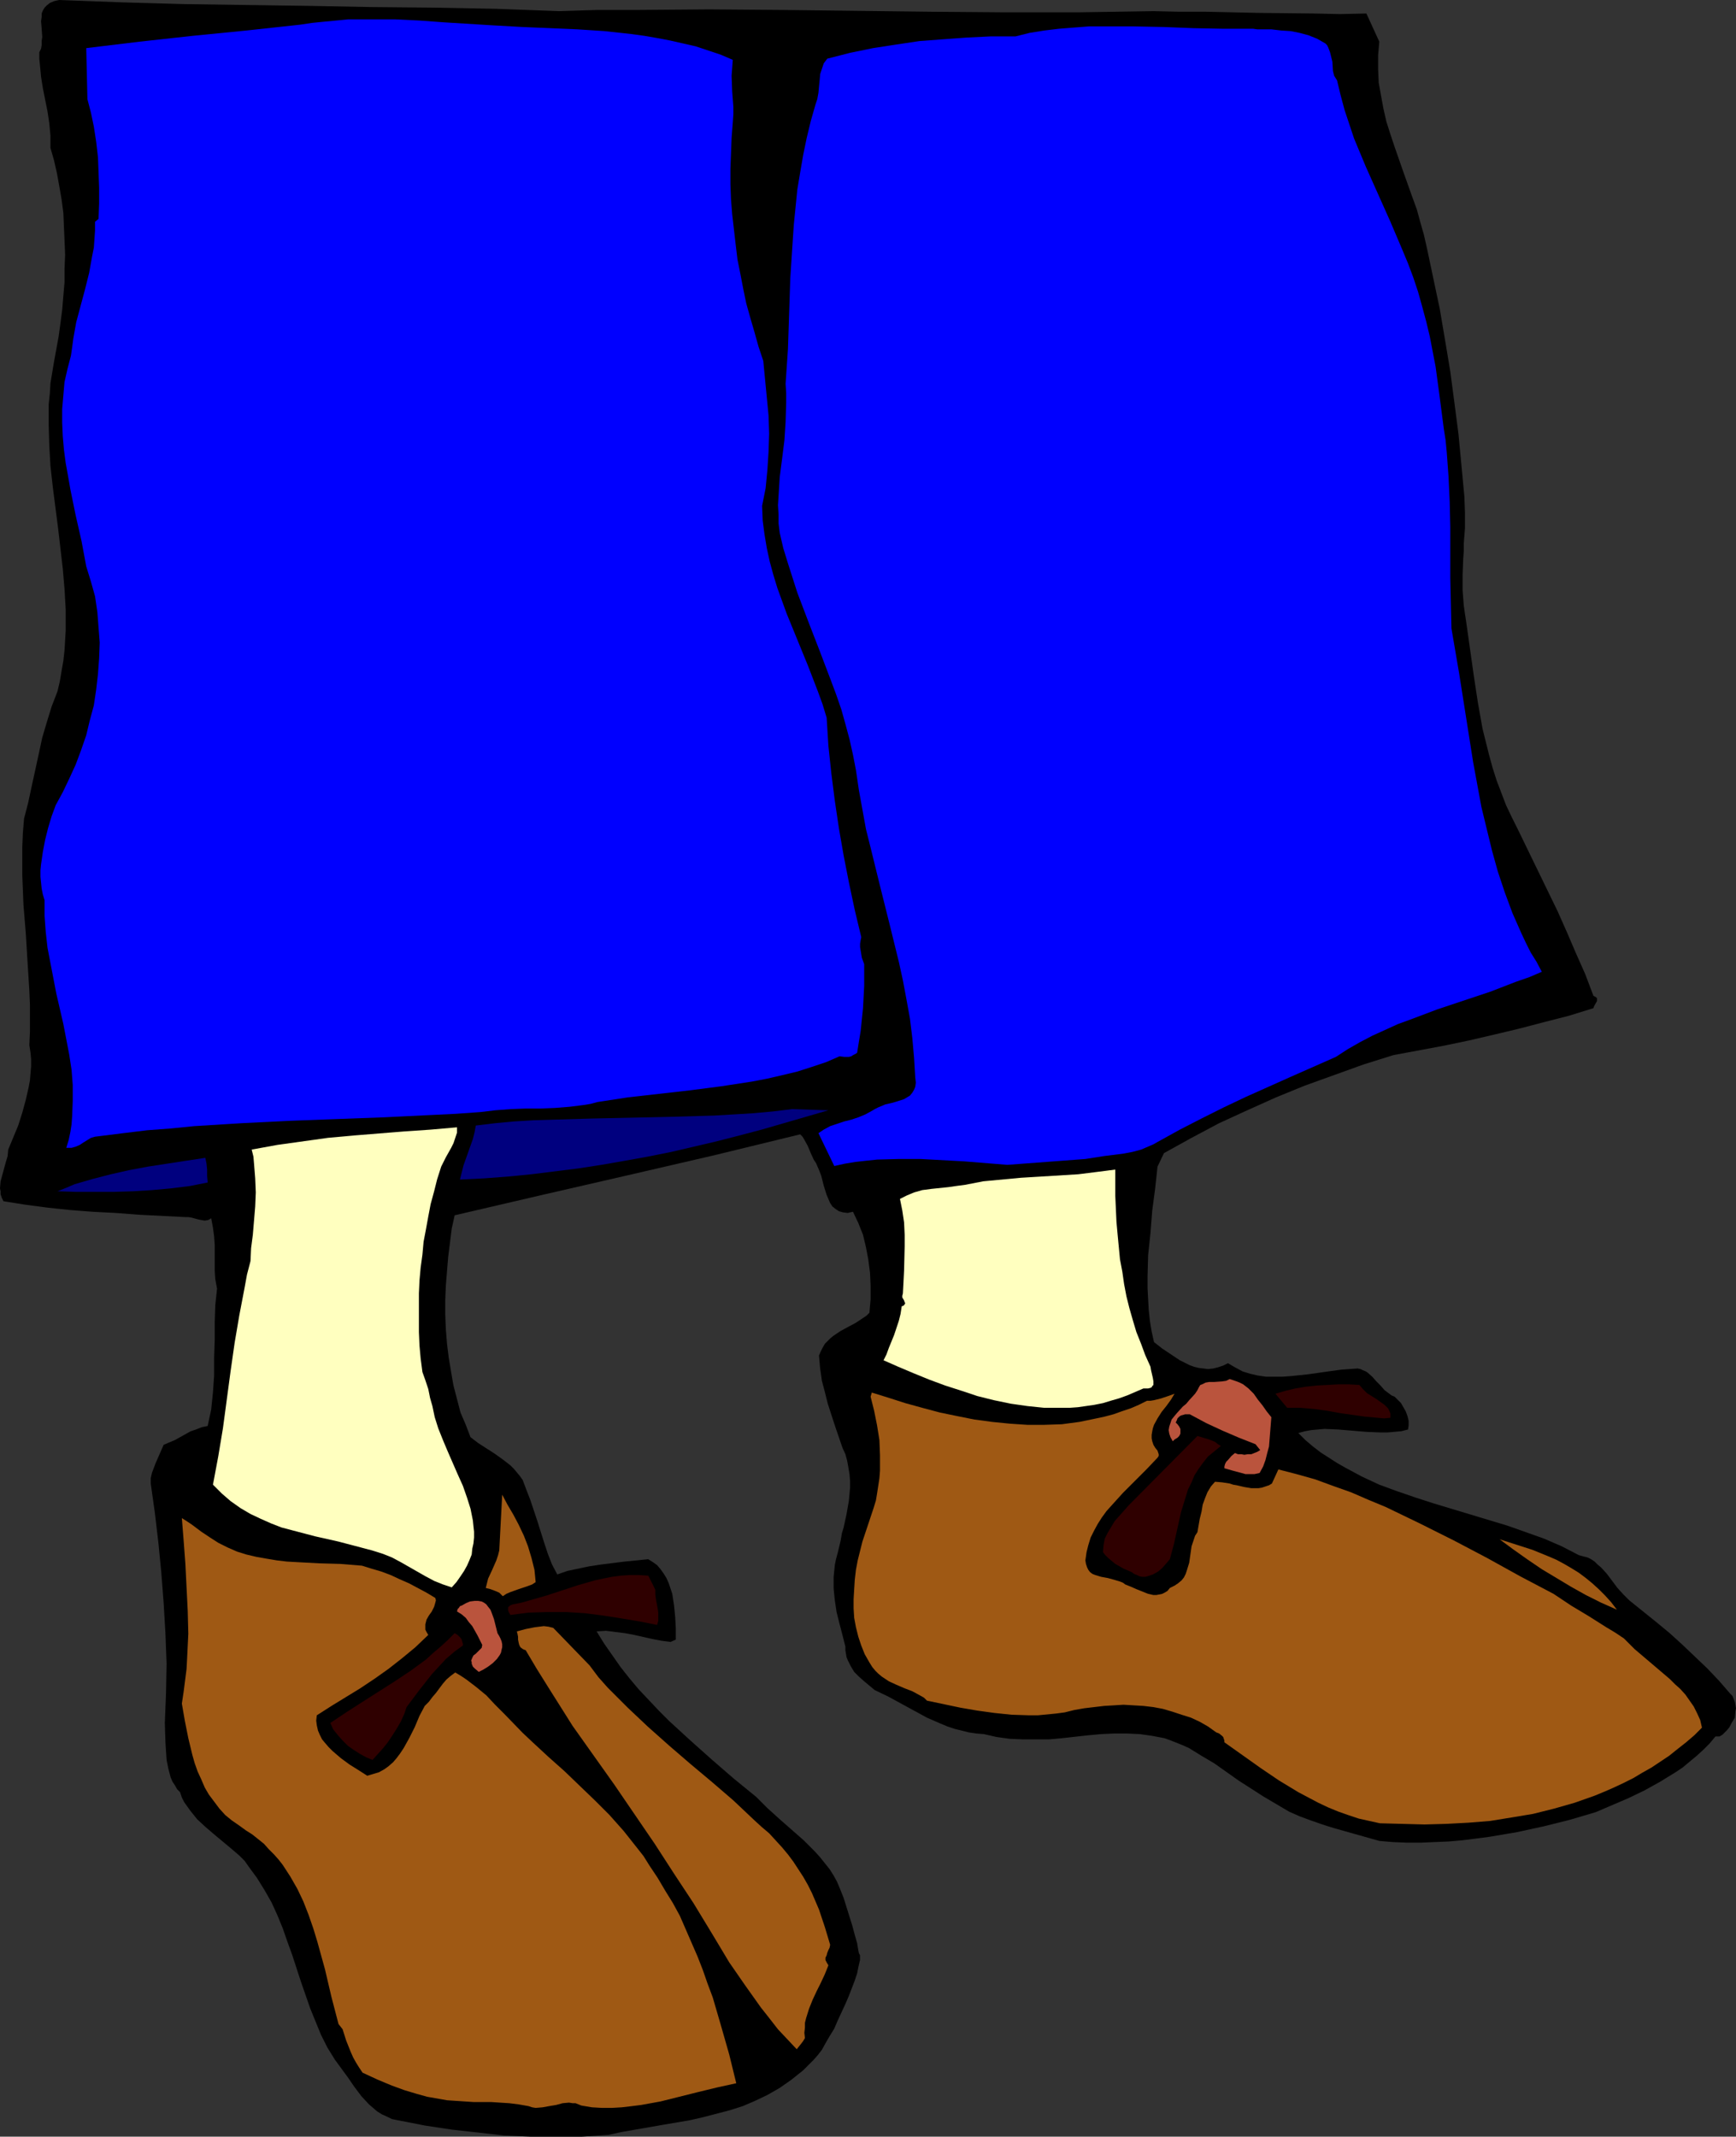 <?xml version="1.0" encoding="UTF-8" standalone="no"?>
<svg
   version="1.0"
   width="126.497mm"
   height="155.668mm"
   id="svg18"
   sodipodi:docname="Shoes 18.wmf"
   xmlns:inkscape="http://www.inkscape.org/namespaces/inkscape"
   xmlns:sodipodi="http://sodipodi.sourceforge.net/DTD/sodipodi-0.dtd"
   xmlns="http://www.w3.org/2000/svg"
   xmlns:svg="http://www.w3.org/2000/svg">
  <rect width="100%" height="100%" fill="#333333" stroke="none"/>
  <sodipodi:namedview
     id="namedview18"
     pagecolor="#ffffff"
     bordercolor="#000000"
     borderopacity="0.25"
     inkscape:showpageshadow="2"
     inkscape:pageopacity="0.0"
     inkscape:pagecheckerboard="0"
     inkscape:deskcolor="#d1d1d1"
     inkscape:document-units="mm" />
  <defs
     id="defs1">
    <pattern
       id="WMFhbasepattern"
       patternUnits="userSpaceOnUse"
       width="6"
       height="6"
       x="0"
       y="0" />
  </defs>
  <path
     style="fill:#000000;fill-opacity:1;fill-rule:evenodd;stroke:none"
     d="M 153.981,3.07 164.321,2.747 h 10.502 l 20.52,-0.162 20.52,0.162 40.555,0.485 20.197,0.162 h 20.358 l 10.341,-0.162 10.341,-0.162 7.109,0.162 h 7.432 l 14.703,0.323 14.865,0.162 7.271,0.162 7.271,-0.162 3.555,7.756 -0.323,3.717 v 3.878 l 0.162,3.717 0.646,3.555 0.646,3.555 0.808,3.555 1.131,3.555 1.131,3.393 2.424,6.948 2.424,6.787 1.293,3.555 0.969,3.555 0.969,3.393 0.808,3.555 1.777,8.403 1.777,8.403 1.454,8.564 1.454,8.726 1.131,8.564 1.131,8.726 0.808,8.564 0.808,8.564 0.162,4.363 v 4.363 l -0.323,4.201 v 2.101 l -0.162,2.262 -0.162,4.201 v 4.363 l 0.162,2.101 0.162,2.101 0.323,2.262 0.323,2.101 2.1,14.866 1.131,7.433 1.293,7.272 1.777,7.11 0.969,3.555 1.131,3.555 1.293,3.393 1.293,3.393 1.616,3.393 1.616,3.232 5.494,11.311 5.494,11.311 2.585,5.817 2.424,5.656 2.585,5.817 2.262,5.979 0.323,0.162 0.323,0.162 0.323,0.323 v 0.485 0.323 l -0.646,1.131 -0.162,0.323 -0.162,0.485 -6.786,2.101 -6.948,1.778 -6.786,1.778 -6.786,1.616 -6.948,1.616 -6.948,1.454 -6.948,1.293 -6.948,1.293 -8.24,2.585 -8.079,2.909 -8.079,2.909 -7.917,3.232 -7.917,3.555 -7.756,3.555 -7.594,4.04 -7.594,4.201 -1.777,3.717 -0.646,5.979 -0.808,6.14 -0.485,6.14 -0.646,6.14 -0.162,5.979 v 3.07 l 0.162,3.07 0.162,2.909 0.323,3.07 0.485,2.909 0.646,2.909 2.262,1.778 2.424,1.616 2.424,1.616 1.293,0.646 1.293,0.646 1.293,0.485 1.293,0.323 1.293,0.162 1.293,0.162 1.454,-0.162 1.293,-0.323 1.454,-0.485 1.293,-0.646 1.939,1.131 2.1,1.131 2.1,0.646 2.1,0.485 2.262,0.323 h 2.262 2.262 l 2.262,-0.162 4.686,-0.485 4.524,-0.646 4.686,-0.646 2.262,-0.162 2.262,-0.162 0.808,0.162 0.646,0.323 0.808,0.323 0.485,0.323 1.293,1.131 1.131,1.293 1.131,1.131 1.131,1.293 1.293,0.97 0.646,0.485 0.808,0.323 0.808,0.808 0.969,0.97 0.646,1.131 0.646,1.131 0.485,1.293 0.323,1.293 v 1.293 l -0.162,1.131 -1.939,0.485 -1.939,0.162 -1.777,0.162 h -1.939 l -3.878,-0.162 -3.878,-0.323 -3.878,-0.323 -3.716,-0.162 -1.939,0.162 -1.777,0.162 -1.777,0.323 -1.777,0.485 1.939,1.939 2.1,1.778 2.1,1.616 2.262,1.454 2.262,1.454 2.262,1.293 4.524,2.424 4.847,2.262 4.847,1.778 5.17,1.778 5.009,1.616 20.358,6.14 5.009,1.778 5.009,1.778 4.847,2.101 4.686,2.424 1.131,0.323 1.293,0.323 0.969,0.485 0.969,0.646 0.808,0.808 0.969,0.808 1.616,1.778 2.908,3.878 1.616,1.778 1.616,1.616 7.432,5.979 3.716,3.07 3.555,3.232 3.393,3.232 3.393,3.232 3.231,3.393 3.07,3.555 0.646,0.646 0.323,0.808 0.323,0.808 0.162,0.808 0.162,0.97 -0.162,0.808 -0.162,1.778 -0.969,1.616 -0.485,0.97 -0.646,0.808 -0.646,0.646 -0.646,0.646 -0.808,0.485 h -1.131 l -1.616,1.939 -1.777,1.778 -1.777,1.616 -1.939,1.616 -1.939,1.616 -1.939,1.293 -4.201,2.585 -4.363,2.424 -4.363,2.101 -4.524,1.939 -4.524,1.939 -7.109,2.101 -7.109,1.778 -7.432,1.616 -7.594,1.293 -3.716,0.485 -3.878,0.485 -3.716,0.323 -3.878,0.162 -3.716,0.162 h -3.878 l -3.878,-0.162 -3.716,-0.323 -12.603,-3.555 -3.07,-0.97 -3.231,-1.131 -3.07,-1.131 -2.908,-1.293 -3.555,-2.101 -3.555,-2.101 -6.786,-4.363 -6.625,-4.686 -3.555,-2.101 -3.393,-2.101 -1.777,-0.808 -1.616,-0.646 -1.616,-0.646 -1.777,-0.646 -3.393,-0.646 -3.393,-0.485 -3.555,-0.162 h -3.555 l -3.555,0.162 -3.555,0.323 -7.271,0.808 -3.555,0.323 h -3.555 -3.716 l -3.555,-0.162 -3.555,-0.485 -3.555,-0.808 -2.1,-0.162 -2.1,-0.323 -1.939,-0.485 -1.939,-0.485 -1.939,-0.646 -1.939,-0.808 -3.716,-1.616 -3.555,-1.939 -3.555,-1.939 -3.555,-1.939 -3.716,-1.778 -2.908,-2.424 -1.454,-1.293 -1.293,-1.293 -0.969,-1.616 -0.808,-1.616 -0.323,-0.808 -0.162,-0.97 -0.162,-0.97 v -0.97 l -0.808,-3.232 -0.808,-3.07 -0.808,-3.232 -0.485,-3.232 -0.323,-3.232 v -3.232 l 0.162,-1.616 0.162,-1.616 0.323,-1.616 0.485,-1.778 0.808,-3.393 0.323,-1.939 0.485,-1.616 0.808,-3.717 0.646,-3.717 0.323,-3.555 v -1.939 l -0.162,-1.778 -0.323,-1.939 -0.323,-1.778 -0.485,-1.778 -0.808,-1.778 -2.1,-6.14 -1.939,-5.979 -0.808,-3.232 -0.808,-3.07 -0.485,-3.393 -0.323,-3.555 0.485,-1.131 0.485,-0.97 0.646,-1.131 0.808,-0.808 0.808,-0.808 0.808,-0.646 1.939,-1.293 2.1,-1.131 2.1,-1.131 1.939,-1.293 0.969,-0.646 0.808,-0.808 0.323,-3.717 v -3.717 l -0.162,-3.555 -0.485,-3.717 -0.646,-3.393 -0.808,-3.393 -1.293,-3.232 -1.454,-3.07 -0.808,0.162 -0.646,0.162 -1.293,-0.162 -1.131,-0.323 -0.969,-0.646 -0.808,-0.646 -0.646,-0.97 -0.485,-1.131 -0.485,-1.131 -0.808,-2.585 -0.646,-2.585 -0.485,-1.293 -0.485,-1.131 -0.485,-1.131 -0.646,-0.97 -0.808,-1.778 -0.808,-1.939 -0.969,-1.778 -0.485,-0.808 -0.646,-0.646 -23.913,5.817 -23.751,5.494 -23.913,5.494 -23.59,5.494 -0.808,3.717 -0.485,3.878 -0.485,3.878 -0.323,3.878 -0.323,4.04 -0.162,4.04 v 3.878 l 0.162,4.04 0.323,4.04 0.485,3.878 0.646,3.878 0.646,3.717 0.969,3.717 0.969,3.717 1.454,3.393 1.293,3.393 2.1,1.616 4.524,2.909 2.262,1.616 2.1,1.616 0.969,0.97 0.808,0.97 0.808,0.97 0.808,1.131 0.485,1.293 0.485,1.293 1.131,2.909 0.969,2.909 0.969,2.909 0.969,3.07 0.969,3.07 0.969,2.909 1.131,2.909 1.454,2.747 2.747,-0.97 3.07,-0.646 3.07,-0.646 3.231,-0.485 6.463,-0.808 3.231,-0.323 3.231,-0.323 1.293,0.808 1.131,0.808 0.969,1.131 0.808,1.131 0.808,1.293 0.646,1.454 0.485,1.454 0.485,1.454 0.485,3.232 0.323,3.232 0.162,3.07 v 3.07 l -1.454,0.646 -2.424,-0.323 -2.585,-0.485 -5.009,-1.131 -2.585,-0.485 -2.585,-0.323 -2.585,-0.323 -2.585,0.162 2.1,3.393 2.262,3.232 2.262,3.232 2.424,3.07 2.585,3.07 2.747,2.909 2.747,2.909 2.908,2.909 5.817,5.333 5.978,5.332 5.978,5.171 6.14,5.009 3.07,3.07 3.393,3.07 6.625,5.817 3.07,3.07 1.454,1.616 1.293,1.616 1.293,1.616 1.131,1.778 0.969,1.778 0.808,1.939 0.969,2.424 0.808,2.585 1.616,5.171 0.646,2.424 0.646,2.262 0.162,0.97 0.162,0.97 0.162,0.808 0.323,0.646 v 0.323 0.485 0.485 l -0.162,0.646 -0.323,1.454 -0.323,1.616 -0.646,1.939 -0.808,2.101 -0.808,2.101 -0.969,2.262 -2.1,4.525 -0.969,2.262 -1.293,2.101 -1.131,1.939 -0.969,1.778 -1.131,1.454 -1.131,1.293 -1.454,1.454 -1.454,1.454 -1.616,1.293 -1.616,1.293 -3.231,2.262 -3.393,1.939 -3.393,1.616 -3.393,1.454 -3.555,1.131 -3.716,0.97 -3.716,0.97 -3.555,0.808 -7.594,1.293 -7.432,1.293 -3.716,0.646 -3.716,0.808 -7.271,0.485 h -7.109 -7.109 l -7.271,-0.323 -7.109,-0.808 -7.271,-0.808 -7.432,-1.131 -7.432,-1.454 -1.616,-0.323 -1.293,-0.646 -1.454,-0.646 -1.293,-0.808 -1.131,-0.97 -1.131,-0.97 -2.1,-2.262 -1.939,-2.585 -1.777,-2.585 -1.777,-2.424 -1.777,-2.424 -2.1,-3.393 -1.777,-3.555 -1.454,-3.555 -1.454,-3.555 -2.585,-7.433 -2.424,-7.433 -1.293,-3.555 -1.293,-3.717 -1.454,-3.555 -1.616,-3.555 -1.939,-3.393 -2.1,-3.393 -2.262,-3.07 -1.131,-1.616 -1.454,-1.454 -2.262,-1.939 -4.847,-4.04 -2.262,-1.939 -2.262,-2.101 -1.939,-2.424 -0.808,-1.131 -0.808,-1.131 -0.646,-1.293 -0.485,-1.454 -0.808,-0.808 -0.646,-1.131 -0.646,-0.97 -0.485,-1.131 -0.646,-2.424 -0.485,-2.424 -0.162,-2.424 -0.162,-2.585 -0.162,-5.171 0.162,-4.04 0.162,-4.04 0.162,-8.241 -0.323,-8.403 -0.485,-8.241 -0.646,-8.403 -0.808,-8.241 -0.969,-8.241 -1.131,-8.08 v -1.454 l 0.323,-1.454 0.485,-1.293 0.485,-1.293 1.131,-2.585 1.131,-2.585 3.07,-1.293 2.908,-1.616 1.454,-0.808 1.454,-0.485 1.616,-0.646 1.616,-0.323 0.485,-2.262 0.485,-2.262 0.485,-4.686 0.323,-4.686 v -4.848 l 0.162,-4.848 v -4.848 l 0.162,-4.848 0.485,-4.525 -0.485,-2.585 -0.162,-2.424 v -7.11 l -0.162,-2.262 -0.323,-2.424 -0.485,-2.585 -0.808,0.485 -0.969,0.162 -0.969,-0.162 -0.808,-0.162 -1.777,-0.485 -0.969,-0.162 h -0.808 l -12.764,-0.646 -6.301,-0.485 -6.301,-0.323 -6.301,-0.485 -6.14,-0.646 -6.14,-0.808 -6.14,-0.97 -0.485,-0.97 -0.323,-0.97 v -0.808 L 0,327.222 l 0.162,-1.939 0.485,-1.778 0.485,-1.778 0.485,-1.778 0.485,-1.616 0.162,-1.778 2.747,-6.625 1.131,-3.555 0.969,-3.555 0.808,-3.555 0.323,-1.778 0.162,-1.939 0.162,-1.939 v -1.939 l -0.162,-1.778 -0.323,-2.101 0.162,-3.717 v -3.717 -3.717 L 8.079,272.766 7.594,265.009 7.109,257.091 6.463,249.173 6.14,241.094 v -3.878 -4.04 l 0.162,-3.878 0.323,-3.878 1.131,-4.363 0.969,-4.525 1.939,-8.888 0.969,-4.525 1.293,-4.363 1.293,-4.201 1.616,-4.201 0.646,-2.747 0.485,-2.909 0.485,-2.747 0.323,-2.909 0.323,-5.494 v -5.656 l -0.323,-5.656 -0.485,-5.656 -1.293,-11.15 -1.454,-11.311 -0.646,-5.817 -0.323,-5.656 -0.162,-5.656 v -5.656 l 0.323,-3.07 0.162,-2.747 0.485,-2.909 0.485,-2.909 0.646,-3.555 0.646,-3.555 0.485,-3.555 0.485,-3.717 0.323,-3.878 0.323,-3.717 V 74.009 L 17.935,70.131 17.773,66.252 17.612,62.536 17.45,58.658 16.965,54.941 16.319,51.224 15.673,47.669 14.865,44.114 13.895,40.721 V 38.943 37.328 L 13.572,33.934 13.088,30.702 12.441,27.47 11.795,24.239 11.31,21.168 10.987,17.775 10.825,16.159 V 14.382 l 0.485,-0.97 0.162,-0.97 V 11.311 L 11.633,10.18 11.472,7.918 11.31,5.817 11.472,4.686 V 3.717 L 11.795,2.909 12.28,2.101 12.926,1.454 13.734,0.808 14.865,0.323 15.511,0.162 16.319,0 33.608,0.646 50.734,1.131 84.988,1.616 102.115,1.939 119.242,2.101 136.53,2.424 Z"
     id="path1" />
  <path
     style="fill:#0000ff;fill-opacity:1;fill-rule:evenodd;stroke:none"
     d="m 143.801,7.433 15.188,0.646 7.432,0.485 7.432,0.808 3.555,0.485 3.716,0.646 3.393,0.646 3.555,0.808 3.555,0.808 3.393,1.131 3.393,1.131 3.393,1.454 -0.162,2.262 -0.162,2.101 0.162,4.363 0.323,4.201 v 2.101 l -0.162,2.262 -0.323,4.201 -0.162,4.363 -0.162,4.201 v 4.201 l 0.162,4.201 0.323,4.04 0.485,4.201 0.485,4.201 0.485,4.04 0.808,4.04 0.808,4.201 0.808,3.878 1.131,4.04 1.131,3.878 1.131,4.04 1.293,3.878 0.969,10.019 0.485,5.009 0.162,5.009 -0.162,5.009 -0.323,5.009 -0.485,5.009 -0.485,2.424 -0.485,2.424 0.162,4.04 0.485,3.717 0.646,3.878 0.808,3.717 0.969,3.555 1.131,3.717 1.293,3.555 1.293,3.555 2.908,7.11 2.908,7.11 2.747,7.11 1.293,3.555 1.131,3.717 0.485,7.756 0.808,7.595 0.969,7.595 1.131,7.595 1.293,7.433 1.454,7.433 1.616,7.595 1.777,7.433 -0.162,0.808 -0.162,0.97 v 0.97 l 0.162,0.97 0.323,1.939 0.646,1.778 v 2.909 3.07 l -0.162,3.07 -0.162,3.07 -0.646,6.302 -0.485,2.909 -0.485,3.07 -0.485,0.323 -0.646,0.323 -0.485,0.323 -0.646,0.162 h -1.293 l -1.293,-0.162 -3.716,1.616 -3.878,1.293 -4.039,1.293 -4.039,0.97 -4.201,0.97 -4.201,0.808 -4.201,0.646 -4.201,0.646 -8.725,1.131 -8.563,0.97 -8.563,0.97 -4.201,0.646 -4.201,0.646 -1.777,0.485 -1.939,0.323 -3.878,0.485 -4.039,0.323 -4.039,0.162 h -2.1 -1.939 l -4.201,0.162 -4.201,0.323 -4.039,0.485 -6.786,0.485 -6.625,0.323 -13.249,0.646 -13.249,0.485 -12.926,0.485 -12.926,0.646 -13.088,0.808 -6.463,0.646 -6.463,0.485 -6.625,0.808 -6.463,0.808 -1.293,0.162 -1.131,0.323 -2.1,1.293 -0.969,0.646 -1.131,0.485 -1.131,0.323 h -0.646 -0.808 l 0.646,-2.101 0.485,-2.262 0.323,-2.101 0.162,-2.262 0.162,-4.201 v -4.363 l -0.323,-4.201 -0.646,-4.201 -0.808,-4.201 -0.808,-4.201 -1.939,-8.403 -1.616,-8.403 -0.808,-4.201 -0.485,-4.363 -0.323,-4.363 v -4.363 l -0.485,-1.616 -0.323,-1.616 -0.162,-1.616 -0.162,-1.616 v -1.778 l 0.162,-1.616 0.485,-3.393 0.646,-3.393 0.808,-3.232 0.969,-3.232 1.131,-3.07 1.939,-3.555 1.777,-3.717 1.777,-3.878 1.454,-3.878 1.454,-4.201 0.969,-4.04 1.131,-4.201 0.646,-4.363 0.485,-4.201 0.323,-4.363 0.162,-4.363 -0.323,-4.201 -0.323,-4.201 -0.646,-4.363 -1.131,-4.04 -1.293,-4.201 -1.293,-6.948 -1.616,-7.11 -1.454,-7.11 -0.646,-3.717 -0.646,-3.555 -0.485,-3.717 -0.323,-3.717 -0.162,-3.717 v -3.717 l 0.323,-3.717 0.323,-3.717 0.808,-3.555 0.969,-3.717 0.323,-2.262 0.323,-2.424 0.808,-4.525 2.424,-9.049 1.131,-4.525 0.808,-4.525 0.485,-2.424 0.162,-2.262 0.162,-2.424 v -2.424 l 0.969,-0.808 0.162,-4.201 v -4.363 L 27.145,47.508 26.983,43.306 26.498,39.105 25.852,34.904 25.044,31.025 24.075,27.309 23.751,13.25 38.455,11.473 53.158,9.857 67.861,8.403 75.294,7.595 82.726,6.787 l 3.231,-0.485 3.231,-0.323 3.393,-0.323 3.231,-0.323 h 6.625 6.463 l 6.625,0.323 6.625,0.485 13.088,0.808 z"
     id="path2" />
  <path
     style="fill:#0000ff;fill-opacity:1;fill-rule:evenodd;stroke:none"
     d="m 364.997,11.958 0.485,0.485 0.323,0.646 0.485,1.293 0.323,1.293 0.323,1.293 0.162,2.585 0.323,1.293 0.808,1.293 0.969,4.04 1.131,4.201 1.293,3.878 1.293,3.878 1.616,3.878 1.616,3.878 3.393,7.595 3.393,7.595 3.231,7.595 1.616,3.878 1.454,3.878 1.293,3.878 1.131,4.04 1.131,4.201 0.969,4.04 0.808,4.201 0.808,4.201 1.131,8.403 1.131,8.726 0.485,3.07 0.323,3.393 0.485,6.625 0.323,6.948 0.162,6.948 v 14.058 l 0.162,7.11 0.162,6.787 2.1,12.281 3.878,24.562 1.131,6.14 1.131,6.14 1.454,5.979 1.454,5.979 1.616,5.817 1.939,5.817 2.1,5.656 2.424,5.494 1.293,2.747 1.293,2.585 1.616,2.585 1.454,2.747 -3.393,1.454 -3.716,1.293 -7.109,2.747 -14.542,4.848 -7.271,2.747 -3.555,1.293 -3.555,1.616 -3.555,1.616 -3.393,1.778 -3.393,1.939 -3.231,2.101 -12.441,5.494 -12.28,5.494 -6.14,2.909 -6.14,3.07 -5.978,3.07 -6.14,3.393 -1.131,0.646 -1.131,0.485 -2.262,0.97 -2.424,0.646 -2.585,0.485 -5.17,0.646 -5.17,0.808 -21.489,1.616 -5.978,-0.485 -5.978,-0.485 -5.978,-0.323 -5.978,-0.323 h -5.978 l -5.978,0.162 -3.07,0.323 -2.908,0.323 -2.908,0.485 -2.908,0.646 -4.363,-9.049 1.454,-0.97 1.777,-0.97 1.939,-0.646 1.939,-0.646 1.939,-0.485 1.939,-0.646 1.939,-0.808 1.777,-0.97 0.808,-0.485 0.969,-0.485 1.939,-0.808 2.1,-0.485 2.1,-0.646 0.969,-0.323 0.808,-0.485 0.808,-0.485 0.646,-0.808 0.485,-0.808 0.323,-0.808 0.162,-1.131 -0.162,-1.454 -0.323,-5.332 -0.485,-5.494 -0.646,-5.333 -0.969,-5.333 -0.969,-5.171 -1.131,-5.171 -2.585,-10.503 -2.585,-10.342 -2.585,-10.503 -1.293,-5.171 -0.969,-5.333 -0.969,-5.332 -0.808,-5.494 -0.808,-4.201 -0.969,-4.363 -1.131,-4.201 -1.131,-4.04 -1.454,-4.201 -1.454,-3.878 -3.07,-8.08 -3.07,-7.918 -3.07,-8.08 -1.293,-4.04 -1.293,-4.04 -1.293,-4.201 -0.969,-4.201 -0.323,-2.585 v -2.424 l -0.162,-2.585 0.162,-2.585 0.323,-5.171 0.646,-5.009 0.646,-5.171 0.323,-5.009 0.162,-5.332 v -2.585 l -0.162,-2.585 0.646,-9.534 0.323,-9.695 0.323,-9.857 0.646,-9.857 0.323,-4.848 0.485,-4.848 0.485,-4.848 0.808,-4.848 0.808,-4.686 0.969,-4.686 1.131,-4.686 1.293,-4.525 0.485,-1.454 0.323,-1.778 0.162,-1.778 0.162,-1.616 0.162,-1.778 0.485,-1.454 0.485,-1.454 0.485,-0.646 0.485,-0.646 6.301,-1.616 6.301,-1.293 6.301,-0.97 6.463,-0.97 6.463,-0.485 6.625,-0.485 6.625,-0.323 h 6.786 l 3.878,-0.97 4.039,-0.646 4.039,-0.485 4.039,-0.323 4.201,-0.323 h 4.039 8.24 l 8.24,0.162 8.24,0.323 8.24,0.162 h 8.24 l 1.131,0.162 h 1.454 2.424 l 2.747,0.323 2.585,0.162 2.424,0.485 2.424,0.646 2.424,0.97 1.131,0.646 z"
     id="path3" />
  <path
     style="fill:#00007f;fill-opacity:1;fill-rule:evenodd;stroke:none"
     d="m 228.143,305.73 -12.28,3.555 -6.14,1.778 -6.14,1.616 -6.301,1.616 -12.441,2.909 -6.463,1.293 -6.301,1.131 -6.463,1.131 -6.301,0.97 -6.463,0.808 -6.463,0.808 -6.625,0.646 -6.463,0.485 -6.625,0.323 0.485,-1.939 0.485,-1.939 2.585,-7.272 0.485,-1.939 0.323,-1.778 5.332,-0.646 5.17,-0.485 5.332,-0.323 5.494,-0.162 10.987,-0.323 22.136,-0.485 11.149,-0.323 5.494,-0.323 5.332,-0.323 5.332,-0.485 5.332,-0.646 z"
     id="path4" />
  <path
     style="fill:#ffffbf;fill-opacity:1;fill-rule:evenodd;stroke:none"
     d="m 125.867,310.417 v 1.454 l -0.485,1.454 -0.485,1.454 -0.646,1.293 -1.454,2.585 -1.293,2.585 -1.131,3.555 -0.808,3.232 -0.969,3.555 -0.646,3.393 -0.646,3.555 -0.646,3.393 -0.323,3.555 -0.485,3.555 -0.323,3.555 -0.162,3.555 v 3.555 3.555 3.555 l 0.162,3.717 0.323,3.555 0.485,3.717 0.808,2.262 0.808,2.424 0.485,2.424 0.646,2.262 0.646,3.07 0.969,3.07 1.293,3.232 1.293,3.07 2.747,6.302 1.454,3.232 1.131,3.232 0.969,3.07 0.646,3.232 0.162,1.616 0.162,1.454 v 1.616 l -0.162,1.616 -0.323,1.454 -0.162,1.616 -0.646,1.616 -0.646,1.454 -0.808,1.454 -0.969,1.454 -1.131,1.616 -1.293,1.454 -2.424,-0.808 -2.424,-0.97 -2.424,-1.293 -2.262,-1.293 -2.262,-1.293 -2.262,-1.293 -2.424,-1.293 -2.424,-0.97 -3.07,-0.97 -3.07,-0.808 -6.14,-1.616 -6.463,-1.454 -6.14,-1.616 -3.07,-0.808 -2.908,-1.131 -2.908,-1.293 -2.747,-1.293 -2.747,-1.616 -2.747,-1.939 -2.424,-2.101 -1.131,-1.131 -1.293,-1.293 1.454,-7.756 1.293,-7.756 2.1,-15.674 1.131,-7.918 1.293,-7.595 1.454,-7.595 0.646,-3.555 0.969,-3.717 0.162,-3.555 0.485,-3.717 0.323,-3.878 0.323,-3.878 0.162,-3.878 -0.162,-3.878 -0.323,-4.04 -0.162,-1.939 -0.485,-1.939 7.109,-1.293 6.948,-0.97 6.948,-0.97 7.109,-0.646 14.057,-1.131 7.109,-0.485 z"
     id="path5" />
  <path
     style="fill:#00007f;fill-opacity:1;fill-rule:evenodd;stroke:none"
     d="m 56.551,318.819 0.162,0.808 0.162,0.808 0.162,1.616 v 1.778 l 0.162,1.778 -4.847,0.97 -5.17,0.646 -5.332,0.485 -5.17,0.323 -5.332,0.162 h -5.332 -5.17 l -5.009,-0.162 2.424,-0.97 2.262,-0.97 5.009,-1.454 5.009,-1.293 5.009,-1.131 5.17,-0.97 10.502,-1.616 z"
     id="path6" />
  <path
     style="fill:#ffffbf;fill-opacity:1;fill-rule:evenodd;stroke:none"
     d="m 307.153,322.051 v 7.272 l 0.323,7.11 0.323,3.555 0.323,3.393 0.323,3.393 0.646,3.393 0.485,3.393 0.646,3.393 0.808,3.232 0.969,3.393 0.969,3.232 1.293,3.232 1.131,3.07 1.454,3.232 0.162,0.97 0.485,2.101 0.162,0.97 v 0.97 l -0.323,0.323 -0.162,0.323 -0.323,0.162 -0.646,0.162 h -0.485 -0.808 l -2.262,0.97 -2.262,0.97 -2.262,0.808 -2.262,0.646 -2.1,0.646 -2.424,0.485 -2.262,0.323 -2.262,0.323 -2.262,0.162 h -2.262 -4.686 l -4.686,-0.485 -4.524,-0.646 -4.686,-0.97 -4.524,-1.131 -4.363,-1.454 -4.524,-1.454 -4.363,-1.616 -4.363,-1.778 -4.201,-1.778 -4.039,-1.778 0.808,-1.616 0.646,-1.778 1.454,-3.555 0.646,-1.939 0.646,-1.939 0.485,-1.939 0.323,-2.101 0.485,-0.162 0.162,-0.162 0.323,-0.485 -0.162,-0.323 -0.162,-0.485 -0.485,-0.808 v -0.485 l 0.162,-0.646 0.162,-3.07 0.162,-3.232 0.162,-6.625 v -3.232 l -0.162,-3.393 -0.485,-3.232 -0.646,-3.232 0.969,-0.485 0.969,-0.485 1.939,-0.808 2.262,-0.646 2.424,-0.323 4.686,-0.485 2.262,-0.323 2.424,-0.323 5.009,-0.97 5.17,-0.485 5.17,-0.485 5.332,-0.323 10.502,-0.646 5.17,-0.646 z"
     id="path7" />
  <path
     style="fill:#ba543d;fill-opacity:1;fill-rule:evenodd;stroke:none"
     d="m 350.132,390.243 -0.323,4.04 -0.323,4.04 -0.485,1.778 -0.485,1.939 -0.646,1.778 -0.969,1.778 -1.454,0.323 h -1.131 -1.293 l -1.131,-0.323 -2.424,-0.646 -2.262,-0.646 v -0.485 l 0.162,-0.646 0.323,-0.646 0.485,-0.485 0.969,-1.131 0.969,-0.808 0.808,0.323 h 0.969 l 0.808,0.162 0.969,-0.162 h 0.969 l 0.808,-0.323 0.808,-0.323 0.808,-0.485 -1.293,-1.616 -4.524,-1.778 -4.524,-1.939 -4.524,-2.101 -4.524,-2.424 h -0.646 -0.646 l -0.485,0.162 -0.646,0.162 -0.485,0.323 -0.485,0.485 -0.162,0.485 -0.323,0.646 0.485,0.485 0.485,0.646 0.323,0.646 v 0.646 0.646 l -0.323,0.646 -0.485,0.485 -0.808,0.485 -0.485,0.485 -0.646,-1.131 -0.323,-0.97 -0.162,-0.97 0.162,-0.97 0.323,-0.97 0.323,-0.97 0.646,-0.808 0.808,-0.97 1.616,-1.778 0.969,-0.808 0.808,-0.97 1.616,-1.778 0.646,-0.97 0.485,-0.97 0.323,-0.485 0.485,-0.162 0.969,-0.485 0.969,-0.162 h 1.293 l 2.262,-0.162 1.131,-0.162 0.969,-0.485 0.969,0.323 0.969,0.323 0.808,0.323 0.969,0.485 1.454,1.131 1.454,1.454 1.131,1.616 1.293,1.616 1.131,1.616 z"
     id="path8" />
  <path
     style="fill:#2f0000;fill-opacity:1;fill-rule:evenodd;stroke:none"
     d="m 382.932,389.273 v 1.131 l -1.777,0.162 -1.777,-0.162 -3.555,-0.323 -3.393,-0.485 -3.393,-0.485 -3.555,-0.646 -3.555,-0.485 -3.716,-0.323 h -1.777 -1.939 l -3.231,-3.878 2.747,-0.808 2.747,-0.646 2.908,-0.485 2.908,-0.323 3.07,-0.162 2.908,-0.162 h 2.908 l 2.908,0.162 0.969,1.131 1.131,1.131 1.293,0.808 1.293,0.808 1.131,0.808 1.131,0.808 0.969,0.97 0.323,0.646 z"
     id="path9" />
  <path
     style="fill:#9f5914;fill-opacity:1;fill-rule:evenodd;stroke:none"
     d="m 315.878,385.718 h 0.969 l 0.969,-0.162 1.939,-0.485 1.939,-0.646 1.777,-0.646 -0.969,1.616 -1.293,1.778 -1.293,1.616 -1.131,1.778 -0.969,1.778 -0.323,0.97 -0.162,0.808 -0.162,0.97 v 0.97 l 0.162,0.808 0.323,0.97 0.485,0.808 0.646,0.808 0.162,0.485 0.162,0.485 v 0.485 l -0.323,0.485 -3.07,3.232 -3.231,3.232 -3.232,3.232 -3.07,3.393 -1.454,1.616 -1.293,1.778 -1.131,1.778 -0.969,1.778 -0.969,1.939 -0.646,2.101 -0.485,1.939 -0.323,2.262 0.162,0.97 0.323,0.97 0.323,0.646 0.485,0.646 0.646,0.485 0.808,0.323 1.616,0.485 1.777,0.323 1.777,0.485 1.616,0.485 0.808,0.323 0.646,0.485 1.616,0.646 1.454,0.646 1.616,0.646 1.616,0.646 1.454,0.323 h 0.808 l 0.808,-0.162 0.808,-0.162 0.646,-0.323 0.808,-0.485 0.646,-0.808 1.293,-0.646 0.969,-0.646 0.969,-0.808 0.646,-0.808 0.485,-0.97 0.323,-0.97 0.646,-2.101 0.323,-2.262 0.323,-2.262 0.646,-1.939 0.323,-0.97 0.646,-0.97 0.646,-3.717 0.485,-1.939 0.323,-1.939 0.646,-1.778 0.646,-1.616 0.969,-1.616 1.131,-1.293 1.939,0.162 2.1,0.323 0.969,0.323 0.969,0.162 2.1,0.485 1.939,0.323 h 1.939 l 0.969,-0.162 0.969,-0.323 0.969,-0.323 0.808,-0.485 1.777,-3.878 5.009,1.293 5.17,1.454 4.847,1.778 5.009,1.778 4.847,2.101 4.686,1.939 4.686,2.262 4.686,2.262 9.371,4.686 9.21,4.848 9.048,5.009 9.21,4.848 2.424,1.616 2.424,1.616 4.847,2.909 4.847,3.07 2.424,1.454 2.424,1.616 1.454,1.454 1.454,1.454 3.231,2.747 6.463,5.494 1.454,1.454 1.454,1.293 1.454,1.616 1.131,1.616 1.131,1.616 0.969,1.939 0.808,1.778 0.485,2.101 -2.1,2.101 -2.262,1.939 -2.262,1.778 -2.424,1.939 -2.424,1.616 -2.424,1.616 -2.585,1.454 -2.424,1.454 -2.585,1.293 -2.747,1.293 -2.585,1.131 -2.747,1.131 -5.494,1.939 -5.655,1.616 -5.817,1.454 -5.817,0.97 -5.978,0.97 -5.978,0.485 -6.14,0.323 -5.978,0.162 -6.14,-0.162 -6.14,-0.162 -2.908,-0.646 -2.908,-0.646 -2.908,-0.97 -2.747,-0.97 -2.747,-1.131 -2.747,-1.293 -2.747,-1.454 -2.747,-1.454 -5.332,-3.232 -5.009,-3.393 -5.009,-3.555 -5.009,-3.555 v -0.485 l -0.162,-0.485 -0.162,-0.485 -0.323,-0.323 -0.808,-0.646 -0.808,-0.323 -2.262,-1.616 -2.262,-1.293 -2.424,-1.131 -2.585,-0.808 -2.424,-0.808 -2.747,-0.808 -2.585,-0.485 -2.747,-0.323 -2.747,-0.162 -2.747,-0.162 -2.585,0.162 -2.747,0.162 -2.747,0.323 -2.747,0.323 -2.747,0.485 -2.585,0.646 -2.424,0.323 -5.009,0.485 h -2.424 l -4.847,-0.162 -4.686,-0.485 -4.686,-0.646 -4.686,-0.808 -9.21,-1.939 -0.808,-0.808 -1.131,-0.646 -2.1,-1.131 -2.1,-0.808 -2.262,-0.97 -2.1,-0.97 -0.969,-0.646 -0.969,-0.646 -0.969,-0.808 -0.808,-0.808 -0.808,-0.97 -0.808,-1.293 -1.293,-2.262 -0.969,-2.424 -0.808,-2.424 -0.646,-2.585 -0.485,-2.585 -0.162,-2.585 v -2.585 l 0.162,-2.747 0.162,-2.585 0.323,-2.747 0.485,-2.585 0.646,-2.585 0.646,-2.585 0.808,-2.424 0.808,-2.424 0.808,-2.424 0.646,-1.939 0.646,-2.101 0.323,-1.939 0.323,-2.101 0.323,-2.101 0.162,-2.101 v -4.201 l -0.162,-4.201 -0.646,-4.04 -0.808,-4.04 -0.969,-3.878 0.323,-1.131 4.686,1.454 4.524,1.454 4.686,1.293 4.847,1.293 4.686,0.97 4.847,0.97 4.847,0.646 4.847,0.485 4.847,0.323 h 4.686 l 4.847,-0.162 4.847,-0.646 4.686,-0.97 2.262,-0.485 2.424,-0.646 2.262,-0.808 2.424,-0.808 2.262,-0.97 z"
     id="path10" />
  <path
     style="fill:#2f0000;fill-opacity:1;fill-rule:evenodd;stroke:none"
     d="m 336.237,398.161 -1.777,1.454 -1.777,1.454 -1.293,1.616 -1.293,1.778 -1.131,1.778 -0.808,1.939 -0.969,1.939 -0.646,2.101 -1.293,4.201 -0.969,4.363 -0.969,4.363 -1.131,4.201 -0.969,1.131 -1.131,1.293 -1.131,0.97 -1.454,0.808 -1.454,0.485 -0.646,0.162 h -0.808 l -0.808,-0.162 -0.646,-0.323 -0.808,-0.323 -0.646,-0.485 -1.131,-0.485 -1.131,-0.485 -1.131,-0.646 -1.131,-0.646 -0.969,-0.808 -0.969,-0.808 -0.808,-0.808 -0.646,-0.808 0.162,-1.939 0.323,-1.778 0.808,-1.616 0.969,-1.616 0.969,-1.616 1.293,-1.454 2.585,-2.909 18.904,-19.068 3.231,0.97 1.616,0.646 0.808,0.646 z"
     id="path11" />
  <path
     style="fill:#9f5914;fill-opacity:1;fill-rule:evenodd;stroke:none"
     d="m 147.518,435.65 -0.969,0.646 -1.293,0.485 -2.424,0.808 -2.262,0.808 -1.131,0.485 -0.969,0.646 -0.485,-0.485 -0.485,-0.485 -1.131,-0.485 -1.293,-0.485 -1.293,-0.323 0.323,-1.293 0.323,-1.293 1.131,-2.424 1.131,-2.585 0.485,-1.454 0.323,-1.293 0.808,-15.351 1.454,2.747 1.616,2.747 1.454,2.747 1.454,3.07 1.131,2.909 0.969,3.232 0.808,3.232 0.162,1.616 z"
     id="path12" />
  <path
     style="fill:#9f5914;fill-opacity:1;fill-rule:evenodd;stroke:none"
     d="m 55.42,421.753 2.424,1.616 2.262,1.454 2.585,1.293 2.585,1.131 2.585,0.808 2.747,0.646 2.747,0.485 2.908,0.485 2.747,0.323 2.908,0.162 5.978,0.323 5.817,0.162 5.978,0.485 2.585,0.808 2.747,0.808 2.585,0.97 2.424,1.131 2.585,1.131 2.424,1.293 2.424,1.293 2.424,1.454 0.162,0.646 -0.162,0.646 -0.323,1.131 -0.646,1.293 -0.808,1.131 -0.646,1.131 -0.162,0.646 -0.162,0.646 v 0.646 0.808 l 0.323,0.646 0.485,0.808 -3.555,3.393 -3.716,3.07 -3.716,2.909 -3.878,2.747 -3.878,2.585 -7.917,4.848 -4.039,2.585 -0.162,1.454 0.162,1.293 0.323,1.454 0.485,1.131 0.646,1.293 0.808,0.97 0.969,1.131 1.131,1.131 2.262,1.939 2.424,1.778 2.585,1.616 2.262,1.454 1.616,-0.485 1.616,-0.485 1.454,-0.808 1.131,-0.808 1.293,-1.131 0.969,-1.131 0.969,-1.293 0.969,-1.454 1.616,-2.909 1.454,-2.909 1.293,-3.07 1.454,-2.747 1.131,-1.131 0.969,-1.293 0.969,-1.131 0.969,-1.293 0.969,-1.293 0.969,-1.131 1.131,-0.97 1.293,-0.97 1.616,0.97 1.454,0.97 2.747,2.101 2.747,2.262 2.424,2.585 2.585,2.585 5.009,5.171 2.747,2.585 4.363,4.04 4.363,3.878 4.201,4.04 4.201,4.04 4.039,4.04 3.878,4.363 3.716,4.686 1.777,2.262 1.616,2.585 2.262,3.393 2.1,3.555 2.1,3.393 1.939,3.555 1.616,3.717 1.616,3.717 1.616,3.717 1.454,3.717 1.293,3.717 1.454,3.878 2.262,7.756 2.262,7.918 1.939,7.918 -5.17,1.131 -5.332,1.293 -5.17,1.293 -5.17,1.293 -5.332,0.97 -2.585,0.323 -2.747,0.323 -2.747,0.162 h -2.747 l -2.747,-0.162 -2.908,-0.485 -0.808,-0.323 -0.808,-0.323 h -0.808 l -0.969,-0.162 -1.777,0.162 -1.777,0.485 -1.939,0.323 -1.777,0.323 -1.939,0.162 -0.969,-0.162 -0.969,-0.323 -2.747,-0.485 -2.585,-0.323 -2.585,-0.162 -2.424,-0.162 h -2.424 -2.424 l -4.847,-0.323 -2.424,-0.162 -2.747,-0.485 -2.747,-0.485 -2.908,-0.808 -3.231,-0.97 -1.777,-0.646 -1.777,-0.646 -1.939,-0.808 -1.939,-0.808 -2.1,-0.97 -2.1,-0.97 -0.969,-1.454 -0.808,-1.293 -0.808,-1.454 -0.646,-1.454 -1.293,-3.232 -0.969,-3.07 -1.131,-1.454 -1.939,-7.433 -1.777,-7.595 -2.1,-7.595 -1.131,-3.717 -1.293,-3.717 -1.454,-3.717 -1.616,-3.393 -1.939,-3.393 -2.1,-3.232 -1.131,-1.454 -1.293,-1.454 -1.454,-1.454 -1.293,-1.454 -1.616,-1.293 -1.616,-1.293 -1.777,-1.131 -1.777,-1.293 -2.1,-1.454 -1.777,-1.454 -1.616,-1.778 -1.454,-1.939 -1.454,-1.939 -1.131,-1.939 -0.969,-2.262 -0.969,-2.101 -0.808,-2.262 -0.646,-2.262 -1.131,-4.686 -0.969,-4.848 -0.808,-4.686 0.485,-3.232 0.808,-6.302 0.162,-3.07 0.323,-6.625 -0.162,-6.302 -0.323,-6.464 -0.323,-6.464 -0.485,-6.464 -0.485,-6.14 1.293,0.808 1.454,0.97 1.293,0.97 z"
     id="path13" />
  <path
     style="fill:#9f5914;fill-opacity:1;fill-rule:evenodd;stroke:none"
     d="m 445.299,443.244 -4.363,-1.939 -4.201,-2.101 -4.039,-2.262 -4.039,-2.424 -4.039,-2.424 -4.039,-2.747 -3.878,-2.747 -3.716,-2.747 4.524,1.454 4.524,1.454 4.363,1.778 2.262,0.97 2.1,1.131 1.939,1.131 2.1,1.293 1.939,1.454 1.777,1.454 1.777,1.616 1.777,1.778 1.616,1.778 z"
     id="path14" />
  <path
     style="fill:#2f0000;fill-opacity:1;fill-rule:evenodd;stroke:none"
     d="m 180.479,437.75 v 1.293 l 0.162,1.293 0.485,2.585 0.162,1.131 v 1.131 1.131 l -0.323,1.131 -4.847,-0.97 -4.847,-0.808 -5.17,-0.808 -5.009,-0.646 -5.17,-0.323 h -5.17 l -5.17,0.162 -2.585,0.323 -2.424,0.323 -0.485,-0.808 -0.162,-0.485 v -0.485 -0.323 l 0.323,-0.323 0.485,-0.323 0.485,-0.162 2.424,-0.485 2.262,-0.646 4.524,-1.293 8.887,-2.909 4.524,-1.293 2.262,-0.485 2.424,-0.485 2.424,-0.323 2.424,-0.162 h 2.585 l 2.585,0.162 z"
     id="path15" />
  <path
     style="fill:#ba543d;fill-opacity:1;fill-rule:evenodd;stroke:none"
     d="m 137.823,451.162 0.323,0.808 0.162,0.808 v 0.808 l -0.162,0.646 -0.162,0.808 -0.323,0.646 -0.808,1.131 -1.131,1.131 -1.293,0.97 -1.293,0.808 -1.293,0.646 -1.131,-0.97 -0.485,-0.485 -0.323,-0.808 v -0.485 l -0.162,-0.323 0.323,-0.808 0.323,-0.646 0.646,-0.485 1.131,-1.131 0.485,-0.485 0.162,-0.808 -1.293,-2.585 -1.454,-2.585 -0.969,-1.131 -0.808,-1.131 -1.131,-0.97 -1.293,-0.808 0.162,-0.646 0.323,-0.323 0.323,-0.485 0.485,-0.162 1.131,-0.646 1.131,-0.485 1.293,-0.162 h 0.969 l 0.969,0.162 0.646,0.323 0.646,0.485 0.485,0.646 0.646,0.808 0.323,0.808 0.646,1.778 0.485,1.939 0.485,1.939 0.485,0.808 z"
     id="path16" />
  <path
     style="fill:#9f5914;fill-opacity:1;fill-rule:evenodd;stroke:none"
     d="m 162.382,458.596 2.424,3.232 2.585,2.909 2.747,2.747 2.747,2.747 5.655,5.333 5.817,5.171 5.817,5.009 5.978,5.009 5.817,5.009 5.817,5.494 1.939,1.778 2.1,1.778 1.777,1.939 1.777,1.939 1.616,1.939 1.454,1.939 2.747,4.201 1.293,2.262 1.131,2.262 0.969,2.262 0.969,2.262 0.808,2.424 0.808,2.424 1.454,4.848 -0.162,0.808 -0.323,0.646 -0.323,0.808 -0.162,0.646 -0.323,0.646 v 0.646 l 0.323,0.646 0.485,0.808 -0.969,2.424 -1.131,2.424 -1.131,2.262 -1.131,2.424 -0.969,2.424 -0.808,2.585 -0.323,1.293 v 1.293 l -0.162,1.454 0.162,1.454 -0.485,0.808 -0.485,0.646 -0.646,0.808 -0.646,0.808 -2.585,-2.747 -2.585,-2.747 -2.262,-2.909 -2.424,-3.07 -4.363,-6.14 -4.363,-6.302 -4.847,-8.08 -5.009,-8.241 -5.332,-8.08 -5.332,-8.241 -11.149,-16.321 -11.472,-16.159 -6.625,-10.503 -3.231,-5.171 -3.07,-5.171 -0.485,-0.162 -0.323,-0.162 -0.646,-0.485 -0.323,-0.646 -0.162,-0.646 -0.162,-0.808 v -0.808 l -0.162,-0.808 -0.162,-0.646 2.424,-0.646 2.424,-0.485 1.293,-0.162 1.293,-0.162 1.293,0.162 1.293,0.323 z"
     id="path17" />
  <path
     style="fill:#2f0000;fill-opacity:1;fill-rule:evenodd;stroke:none"
     d="m 127.482,453.101 -2.424,1.778 -2.262,1.939 -1.939,2.101 -1.939,2.101 -1.777,2.262 -1.777,2.262 -3.393,4.525 -0.646,1.939 -0.969,2.101 -1.131,1.939 -1.131,1.778 -1.293,1.939 -1.293,1.616 -1.454,1.616 -1.454,1.616 -1.616,-0.646 -1.777,-0.97 -1.777,-1.131 -1.616,-1.131 -1.454,-1.454 -1.293,-1.454 -1.293,-1.616 -0.808,-1.778 4.363,-2.909 4.524,-2.909 8.887,-5.656 4.363,-2.909 4.201,-3.07 1.939,-1.778 2.1,-1.778 1.939,-1.778 1.939,-1.939 0.808,0.485 0.808,0.808 0.323,0.485 0.162,0.646 0.162,0.485 z"
     id="path18" />
</svg>
